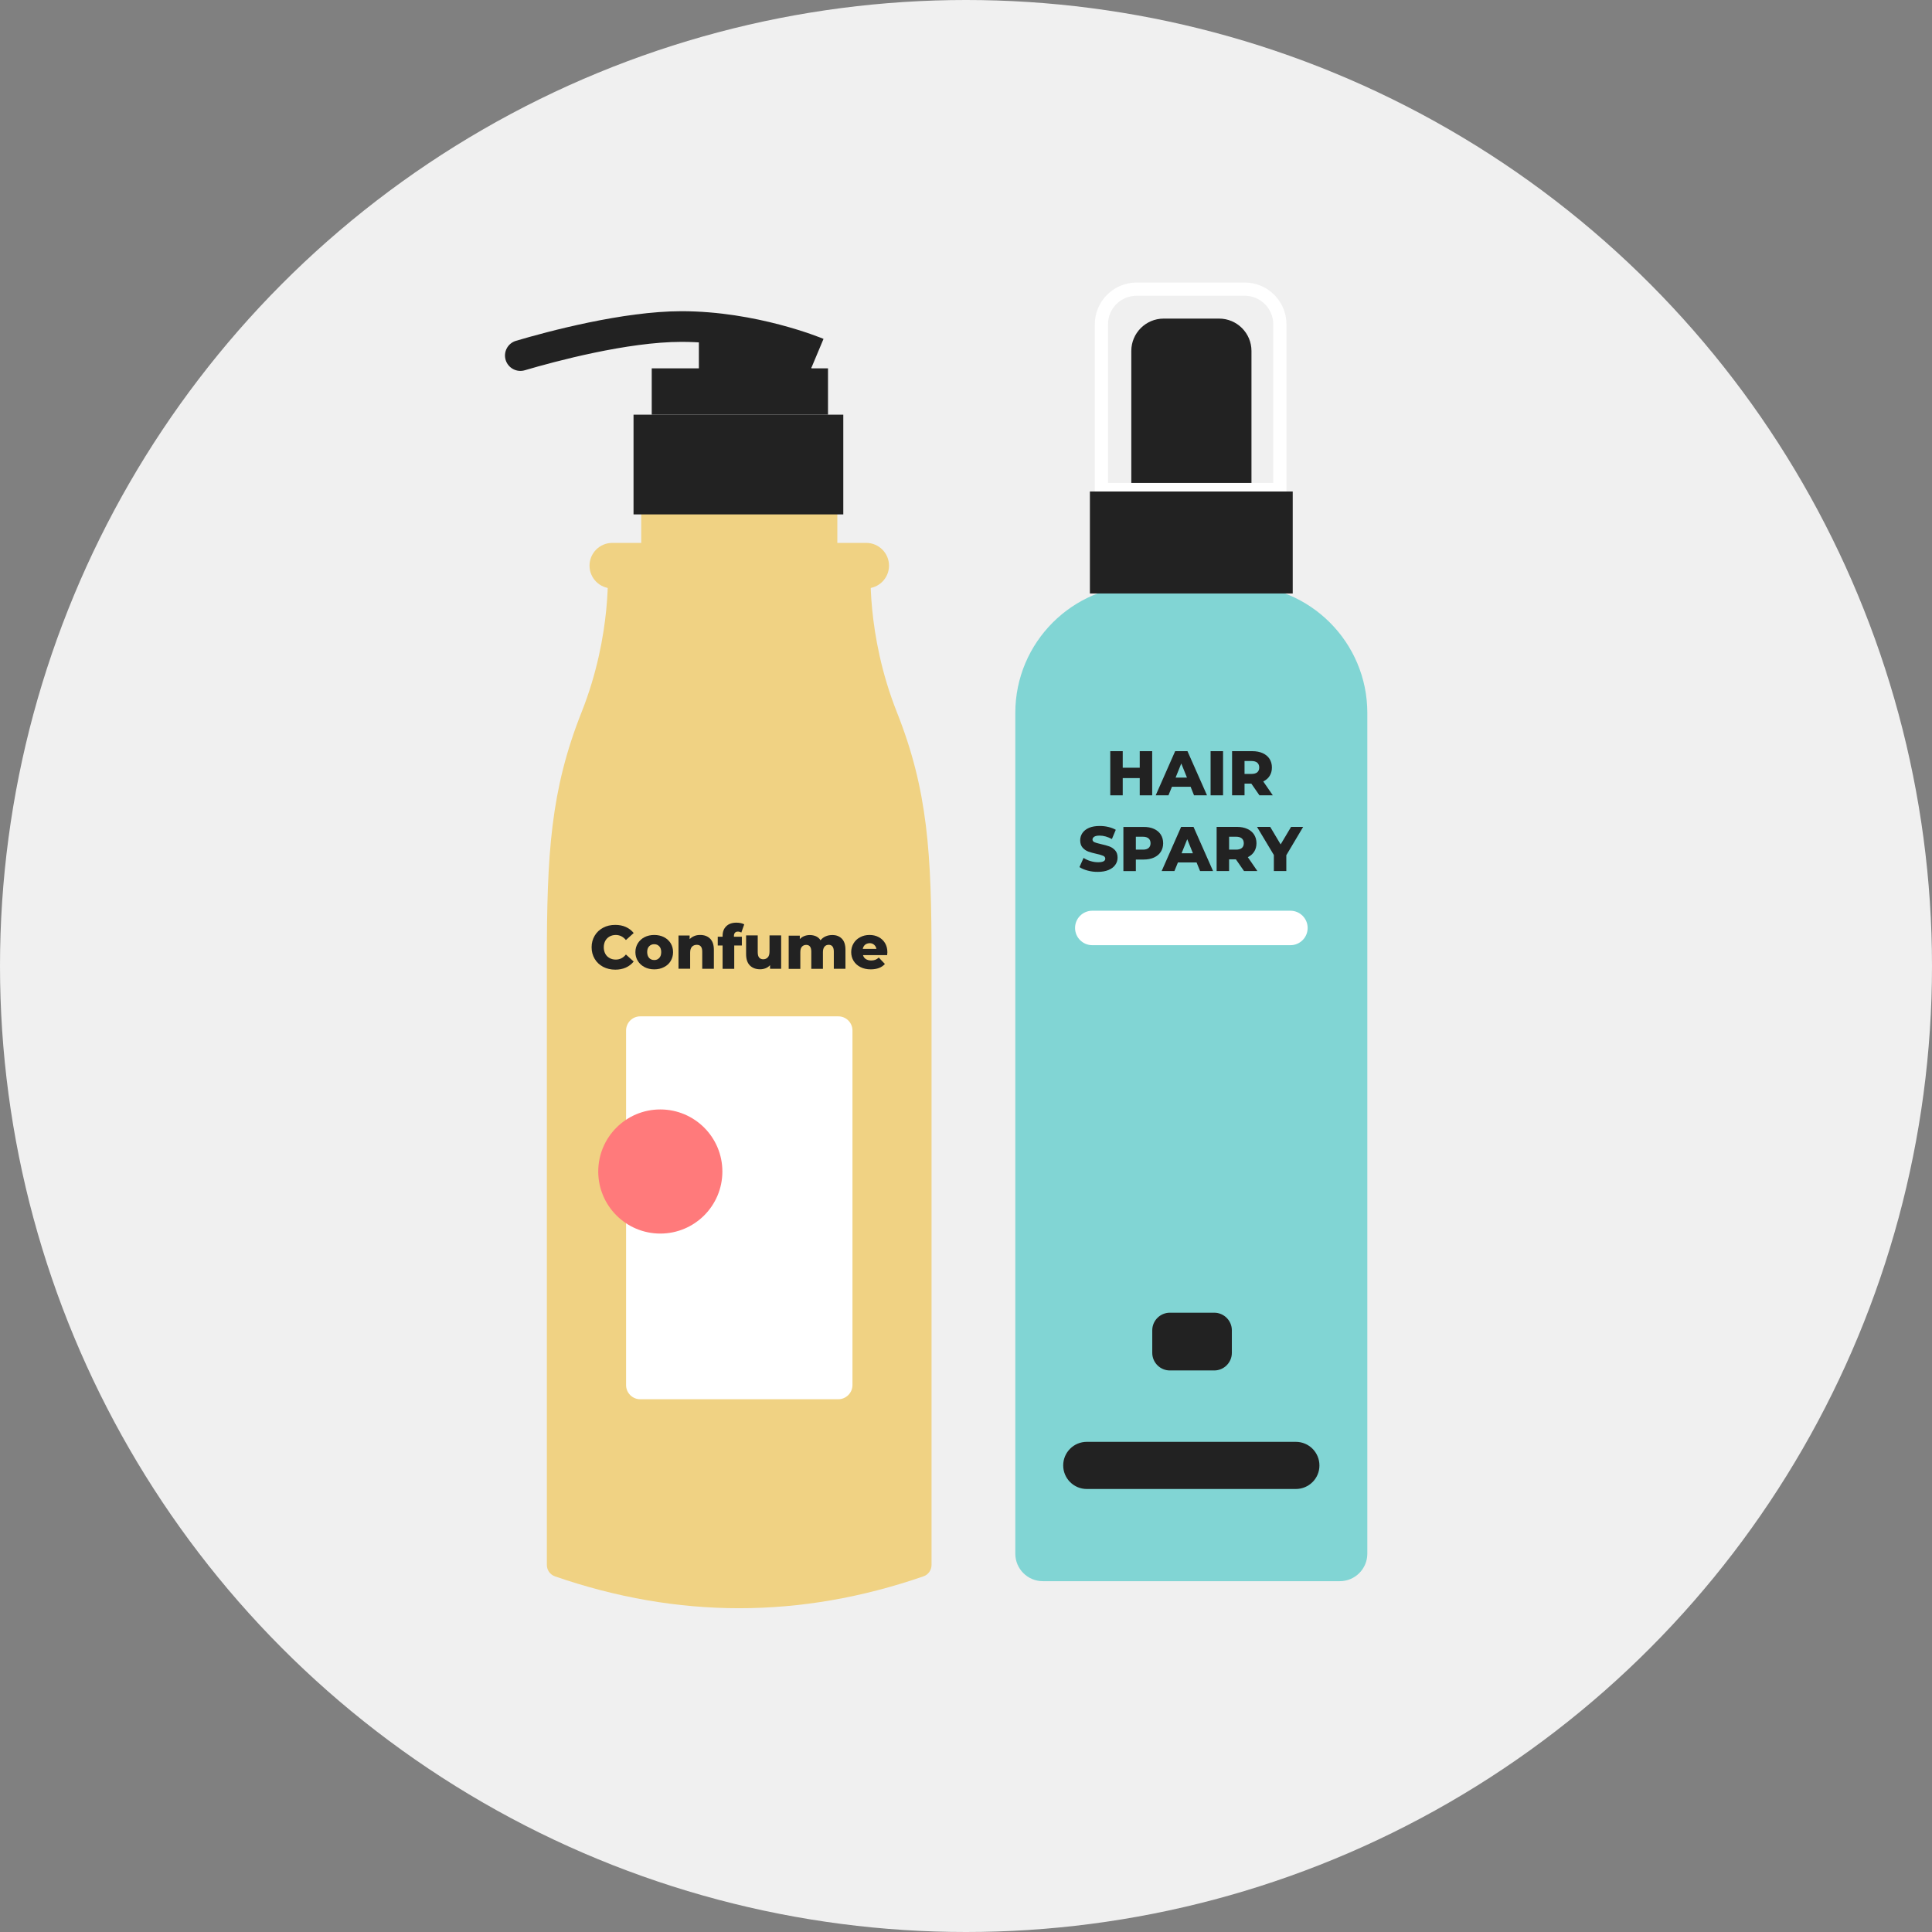 <?xml version="1.0" encoding="utf-8"?>
<!-- Generator: Adobe Illustrator 27.4.0, SVG Export Plug-In . SVG Version: 6.00 Build 0)  -->
<svg version="1.1" id="Слой_1" xmlns="http://www.w3.org/2000/svg" xmlns:xlink="http://www.w3.org/1999/xlink" x="0px" y="0px"
	 viewBox="0 0 259 259" style="enable-background:new 0 0 259 259;" xml:space="preserve">
<rect x="0" y="0" width="259" height="259" fill="#808080" stroke="none"/>
<style type="text/css">
	.st0{fill:#F0F0F0;}
	.st1{fill:#F0D283;}
	.st2{fill:#222222;}
	.st3{fill:#81D5D4;}
	.st4{fill:#FFFFFF;}
	.st5{fill:#FF7A7B;}
	.st6{opacity:0.46;}
	.st7{clip-path:url(#SVGID_00000080178576018759656190000015905192416355900032_);}
	.st8{clip-path:url(#SVGID_00000011008110339850111740000016996756481046800544_);}
	.st9{clip-path:url(#SVGID_00000011026155627348545550000017571158543255188626_);}
	.st10{clip-path:url(#SVGID_00000045578009227839856290000008066298560547920775_);}
	.st11{clip-path:url(#SVGID_00000052075741475312552780000011812785568712795577_);}
	.st12{clip-path:url(#SVGID_00000022555220071447943270000002879788967898947258_);}
	.st13{fill:#4E4E4E;}
	.st14{fill-rule:evenodd;clip-rule:evenodd;fill:#FF7A7B;}
	.st15{fill-rule:evenodd;clip-rule:evenodd;fill:#81D5D4;}
	.st16{fill-rule:evenodd;clip-rule:evenodd;fill:#272727;}
	.st17{fill-rule:evenodd;clip-rule:evenodd;fill:#FFFFFF;}
	.st18{fill-rule:evenodd;clip-rule:evenodd;fill:#F0D283;}
	.st19{clip-path:url(#SVGID_00000021807702578498476620000011000989138865347733_);}
	.st20{clip-path:url(#SVGID_00000010989987039239199980000009270654678574644613_);}
	.st21{opacity:0.47;}
	.st22{clip-path:url(#SVGID_00000023972434599175246810000012683754129994045083_);}
	.st23{clip-path:url(#SVGID_00000158020335053918151400000016431716044144869790_);}
	.st24{fill:#272727;}
	.st25{clip-path:url(#SVGID_00000008123705319622639010000006402075283998215301_);}
	.st26{clip-path:url(#SVGID_00000031917744615888398310000006956421508001594754_);}
	.st27{fill:none;}
	.st28{clip-path:url(#SVGID_00000129173025735237427080000004252907013635463354_);}
	.st29{clip-path:url(#SVGID_00000136393147999494757220000000784466550699951516_);}
	.st30{clip-path:url(#SVGID_00000177452664734677629830000003583865888425056955_);}
	.st31{clip-path:url(#SVGID_00000037685457907273539380000007651425999556530076_);}
	.st32{clip-path:url(#SVGID_00000075153566371006360310000002030374256023852722_);}
	.st33{clip-path:url(#SVGID_00000052099705273269434240000006814118119074303623_);}
	.st34{clip-path:url(#SVGID_00000172403719983063168140000010149607077981391489_);}
</style>
<g>
	<g>
		<g>
			<g>
				<circle class="st0" cx="129.5" cy="129.5" r="129.5"/>
			</g>
		</g>
	</g>
	<g>
		<g>
			<g>
				<path class="st1" d="M120.23,95.46c-4.16-10.48-3.49-19.63-3.49-19.63H99.1H81.46c0,0,0.67,9.15-3.49,19.63
					c-4.16,10.48-4.66,18.97-4.66,33.28c0,13.21,0,72.1,0,81.05c0,0.69,0.43,1.3,1.08,1.53c16.47,5.7,32.94,5.7,49.41,0
					c0.65-0.22,1.08-0.84,1.08-1.53c0-8.95,0-67.84,0-81.05C124.89,114.43,124.39,105.94,120.23,95.46z"/>
			</g>
			<g>
				<path class="st1" d="M116.13,78.88H82.08c-1.68,0-3.05-1.37-3.05-3.05v0c0-1.68,1.37-3.05,3.05-3.05h34.05
					c1.68,0,3.05,1.37,3.05,3.05v0C119.18,77.51,117.81,78.88,116.13,78.88z"/>
			</g>
			<g>
				<rect x="85.96" y="68.45" class="st1" width="26.29" height="6.1"/>
			</g>
			<g>
				<g>
					<g>
						<rect x="84.93" y="55.59" class="st2" width="28.12" height="13.37"/>
					</g>
				</g>
				<g>
					<g>
						<rect x="87.37" y="49.38" class="st2" width="23.63" height="6.21"/>
					</g>
				</g>
				<g>
					<g>
						<path class="st2" d="M67.8,48.3L67.8,48.3c-0.36-1.1,0.26-2.28,1.37-2.61c4.26-1.26,14.36-3.97,22.19-3.97
							c10.06,0,18.68,3.56,19.04,3.71l-1.59,3.79c-0.08-0.03-8.25-3.39-17.45-3.39c-7.22,0-16.95,2.61-21.02,3.81
							C69.27,49.95,68.15,49.36,67.8,48.3z"/>
					</g>
				</g>
				<g>
					<g>
						<rect x="93.69" y="45.05" class="st2" width="15.09" height="5.49"/>
					</g>
				</g>
			</g>
			<g>
				<path class="st4" d="M112.38,187.58H85.83c-1.05,0-1.9-0.85-1.9-1.9v-47.53c0-1.05,0.85-1.9,1.9-1.9h26.55
					c1.05,0,1.9,0.85,1.9,1.9v47.53C114.28,186.72,113.42,187.58,112.38,187.58z"/>
			</g>
			<g>
				<g>
					<path class="st2" d="M80.85,129.61c-0.48-0.26-0.86-0.61-1.13-1.07c-0.27-0.46-0.41-0.97-0.41-1.55c0-0.58,0.14-1.09,0.41-1.55
						c0.27-0.46,0.65-0.81,1.13-1.07c0.48-0.26,1.02-0.38,1.63-0.38c0.53,0,1,0.09,1.42,0.28c0.42,0.19,0.77,0.46,1.05,0.81
						l-1.04,0.94c-0.37-0.45-0.83-0.68-1.36-0.68c-0.31,0-0.59,0.07-0.84,0.21c-0.24,0.14-0.43,0.33-0.57,0.58
						c-0.13,0.25-0.2,0.54-0.2,0.86s0.07,0.61,0.2,0.86c0.13,0.25,0.32,0.44,0.57,0.58c0.24,0.14,0.52,0.21,0.84,0.21
						c0.53,0,0.99-0.22,1.36-0.68l1.04,0.94c-0.28,0.35-0.63,0.62-1.05,0.81c-0.42,0.19-0.9,0.28-1.42,0.28
						C81.87,129.99,81.33,129.86,80.85,129.61z"/>
				</g>
				<g>
					<path class="st2" d="M86.41,129.65c-0.38-0.2-0.68-0.47-0.9-0.82c-0.22-0.35-0.33-0.75-0.33-1.19c0-0.44,0.11-0.83,0.33-1.19
						c0.22-0.35,0.52-0.62,0.9-0.82c0.38-0.19,0.81-0.29,1.3-0.29c0.48,0,0.92,0.1,1.3,0.29c0.38,0.2,0.68,0.47,0.9,0.82
						c0.21,0.35,0.32,0.75,0.32,1.19c0,0.44-0.11,0.84-0.32,1.19c-0.21,0.35-0.51,0.63-0.9,0.82c-0.38,0.2-0.82,0.3-1.3,0.3
						C87.23,129.95,86.8,129.85,86.41,129.65z M88.38,128.42c0.18-0.19,0.26-0.45,0.26-0.79c0-0.33-0.09-0.59-0.26-0.77
						c-0.18-0.19-0.4-0.28-0.68-0.28c-0.27,0-0.5,0.09-0.68,0.28c-0.18,0.19-0.26,0.44-0.26,0.77c0,0.33,0.09,0.6,0.26,0.79
						c0.18,0.19,0.4,0.28,0.68,0.28C87.98,128.71,88.2,128.61,88.38,128.42z"/>
				</g>
				<g>
					<path class="st2" d="M95.19,125.83c0.34,0.33,0.51,0.83,0.51,1.49v2.55h-1.56v-2.3c0-0.61-0.24-0.91-0.73-0.91
						c-0.27,0-0.48,0.09-0.65,0.26c-0.16,0.18-0.24,0.44-0.24,0.79v2.16h-1.56v-4.46h1.49v0.49c0.18-0.18,0.38-0.32,0.63-0.42
						c0.24-0.1,0.51-0.14,0.79-0.14C94.41,125.34,94.86,125.5,95.19,125.83z"/>
				</g>
				<g>
					<path class="st2" d="M98.39,125.58h1.06v1.17h-1.02v3.13h-1.56v-3.13h-0.65v-1.17h0.65v-0.12c0-0.54,0.16-0.97,0.49-1.29
						c0.33-0.32,0.78-0.48,1.37-0.48c0.2,0,0.39,0.02,0.58,0.06c0.19,0.04,0.34,0.1,0.46,0.17l-0.39,1.1
						c-0.15-0.09-0.31-0.13-0.47-0.13c-0.16,0-0.29,0.05-0.38,0.15c-0.09,0.1-0.14,0.24-0.14,0.44V125.58z"/>
				</g>
				<g>
					<path class="st2" d="M104.72,125.41v4.46h-1.49v-0.48c-0.16,0.18-0.36,0.32-0.59,0.41c-0.23,0.09-0.47,0.14-0.73,0.14
						c-0.58,0-1.04-0.17-1.38-0.51c-0.34-0.34-0.51-0.85-0.51-1.53v-2.5h1.56v2.24c0,0.33,0.06,0.58,0.19,0.73
						c0.13,0.15,0.31,0.23,0.55,0.23c0.25,0,0.45-0.09,0.61-0.26c0.16-0.17,0.23-0.44,0.23-0.79v-2.15H104.72z"/>
				</g>
				<g>
					<path class="st2" d="M112.85,125.83c0.33,0.33,0.49,0.83,0.49,1.49v2.55h-1.56v-2.3c0-0.31-0.06-0.54-0.18-0.69
						c-0.12-0.15-0.28-0.22-0.5-0.22c-0.24,0-0.43,0.08-0.57,0.25s-0.21,0.41-0.21,0.75v2.22h-1.56v-2.3c0-0.61-0.23-0.91-0.68-0.91
						c-0.24,0-0.43,0.08-0.58,0.25s-0.21,0.41-0.21,0.75v2.22h-1.56v-4.46h1.49v0.47c0.16-0.18,0.36-0.32,0.59-0.41
						c0.23-0.09,0.48-0.14,0.75-0.14c0.31,0,0.59,0.06,0.84,0.17c0.25,0.12,0.45,0.29,0.6,0.53c0.18-0.23,0.4-0.4,0.67-0.52
						c0.27-0.12,0.56-0.18,0.88-0.18C112.09,125.34,112.52,125.5,112.85,125.83z"/>
				</g>
				<g>
					<path class="st2" d="M118.93,128.04h-3.24c0.07,0.23,0.19,0.41,0.38,0.53c0.19,0.12,0.43,0.19,0.71,0.19
						c0.21,0,0.4-0.03,0.56-0.09c0.16-0.06,0.31-0.16,0.47-0.3l0.82,0.86c-0.43,0.48-1.07,0.72-1.9,0.72c-0.52,0-0.98-0.1-1.37-0.3
						c-0.4-0.2-0.7-0.47-0.92-0.82c-0.22-0.35-0.33-0.75-0.33-1.19c0-0.44,0.11-0.83,0.32-1.18c0.21-0.35,0.5-0.62,0.88-0.82
						c0.37-0.2,0.79-0.3,1.26-0.3c0.44,0,0.85,0.09,1.21,0.28s0.65,0.45,0.86,0.8c0.21,0.35,0.32,0.76,0.32,1.24
						C118.96,127.66,118.95,127.79,118.93,128.04z M115.97,126.65c-0.16,0.14-0.26,0.32-0.31,0.56h1.83
						c-0.04-0.24-0.15-0.42-0.31-0.56c-0.16-0.14-0.36-0.21-0.6-0.21C116.34,126.45,116.13,126.52,115.97,126.65z"/>
				</g>
			</g>
			<g>
				<circle class="st5" cx="88.52" cy="157.05" r="8.32"/>
			</g>
		</g>
		<g>
			<g>
				<g>
					<path class="st3" d="M179.61,211.97H139.8c-2.04,0-3.69-1.65-3.69-3.69V95.57c0-9.46,7.67-17.13,17.13-17.13h12.93
						c9.46,0,17.13,7.67,17.13,17.13v112.71C183.3,210.32,181.65,211.97,179.61,211.97z"/>
				</g>
			</g>
			<g>
				<g>
					<path class="st2" d="M167.76,65.63h-16.1V47.05c0-2.39,1.94-4.34,4.34-4.34h7.43c2.39,0,4.34,1.94,4.34,4.34V65.63z"/>
				</g>
			</g>
			<g>
				<g>
					<path class="st4" d="M172.47,66.51h-25.7V43.47c0-3.08,2.51-5.59,5.59-5.59h14.51c3.09,0,5.59,2.51,5.59,5.59V66.51z
						 M148.53,64.74h22.16V43.47c0-2.11-1.72-3.82-3.82-3.82h-14.51c-2.11,0-3.82,1.71-3.82,3.82V64.74z"/>
				</g>
			</g>
			<g>
				<g>
					<rect x="146.11" y="65.89" class="st2" width="27.19" height="13.67"/>
				</g>
			</g>
			<g>
				<g>
					<path class="st2" d="M173.72,199.61h-28.03c-1.75,0-3.16-1.42-3.16-3.16v0c0-1.75,1.42-3.16,3.16-3.16h28.03
						c1.75,0,3.16,1.42,3.16,3.16v0C176.89,198.19,175.47,199.61,173.72,199.61z"/>
				</g>
			</g>
			<g>
				<g>
					<path class="st2" d="M154.46,100.7v5.92h-1.67v-2.31h-2.28v2.31h-1.67v-5.92h1.67v2.22h2.28v-2.22H154.46z"/>
				</g>
				<g>
					<path class="st2" d="M159.61,105.47h-2.5l-0.47,1.15h-1.71l2.61-5.92h1.65l2.62,5.92h-1.74L159.61,105.47z M159.12,104.24
						l-0.76-1.89l-0.76,1.89H159.12z"/>
				</g>
				<g>
					<path class="st2" d="M162.29,100.7h1.67v5.92h-1.67V100.7z"/>
				</g>
				<g>
					<path class="st2" d="M167.75,105.05h-0.91v1.57h-1.67v-5.92h2.71c0.54,0,1,0.09,1.4,0.27c0.39,0.18,0.7,0.43,0.91,0.76
						c0.21,0.33,0.32,0.72,0.32,1.16c0,0.43-0.1,0.8-0.3,1.12c-0.2,0.32-0.49,0.57-0.86,0.75l1.28,1.86h-1.79L167.75,105.05z
						 M168.55,102.25c-0.17-0.15-0.43-0.23-0.78-0.23h-0.93v1.73h0.93c0.34,0,0.6-0.07,0.78-0.22c0.17-0.15,0.26-0.36,0.26-0.64
						S168.72,102.4,168.55,102.25z"/>
				</g>
				<g>
					<path class="st2" d="M145.81,116.71c-0.45-0.12-0.82-0.28-1.1-0.47l0.55-1.23c0.26,0.17,0.57,0.32,0.92,0.42
						c0.35,0.11,0.69,0.16,1.03,0.16c0.64,0,0.96-0.16,0.96-0.48c0-0.17-0.09-0.29-0.27-0.38c-0.18-0.08-0.48-0.17-0.88-0.26
						c-0.45-0.1-0.82-0.2-1.12-0.31c-0.3-0.11-0.56-0.29-0.77-0.53c-0.21-0.24-0.32-0.57-0.32-0.98c0-0.36,0.1-0.69,0.3-0.98
						c0.2-0.29,0.49-0.52,0.88-0.69c0.39-0.17,0.87-0.25,1.44-0.25c0.39,0,0.77,0.04,1.15,0.13s0.71,0.22,1,0.38l-0.52,1.24
						c-0.56-0.3-1.11-0.46-1.64-0.46c-0.33,0-0.57,0.05-0.73,0.15c-0.15,0.1-0.23,0.23-0.23,0.38s0.09,0.28,0.27,0.36
						c0.18,0.08,0.47,0.16,0.87,0.25c0.45,0.1,0.82,0.2,1.12,0.31c0.3,0.11,0.55,0.28,0.77,0.52c0.22,0.24,0.33,0.57,0.33,0.98
						c0,0.36-0.1,0.68-0.3,0.96c-0.2,0.29-0.49,0.52-0.89,0.69c-0.4,0.17-0.87,0.26-1.44,0.26
						C146.72,116.89,146.26,116.83,145.81,116.71z"/>
				</g>
				<g>
					<path class="st2" d="M154.7,111.12c0.39,0.18,0.7,0.43,0.91,0.76c0.21,0.33,0.32,0.72,0.32,1.16c0,0.45-0.11,0.83-0.32,1.16
						c-0.21,0.33-0.52,0.58-0.91,0.76c-0.4,0.18-0.86,0.27-1.4,0.27h-1.03v1.55h-1.67v-5.92h2.71
						C153.83,110.85,154.3,110.94,154.7,111.12z M153.98,113.68c0.17-0.15,0.26-0.36,0.26-0.64c0-0.28-0.09-0.49-0.26-0.64
						c-0.17-0.15-0.43-0.23-0.78-0.23h-0.93v1.73h0.93C153.54,113.91,153.8,113.83,153.98,113.68z"/>
				</g>
				<g>
					<path class="st2" d="M160.41,115.62h-2.5l-0.47,1.15h-1.71l2.61-5.92H160l2.62,5.92h-1.74L160.41,115.62z M159.92,114.39
						l-0.76-1.89l-0.76,1.89H159.92z"/>
				</g>
				<g>
					<path class="st2" d="M165.68,115.2h-0.91v1.57h-1.67v-5.92h2.71c0.54,0,1,0.09,1.4,0.27c0.39,0.18,0.7,0.43,0.91,0.76
						c0.21,0.33,0.32,0.72,0.32,1.16c0,0.43-0.1,0.8-0.3,1.12c-0.2,0.32-0.49,0.57-0.86,0.75l1.28,1.86h-1.79L165.68,115.2z
						 M166.48,112.4c-0.17-0.15-0.43-0.23-0.78-0.23h-0.93v1.73h0.93c0.34,0,0.6-0.07,0.78-0.22c0.17-0.15,0.26-0.36,0.26-0.64
						C166.74,112.77,166.65,112.55,166.48,112.4z"/>
				</g>
				<g>
					<path class="st2" d="M172.44,114.65v2.12h-1.67v-2.15l-2.26-3.77h1.77l1.4,2.35l1.4-2.35h1.62L172.44,114.65z"/>
				</g>
			</g>
			<g>
				<g>
					<path class="st4" d="M172.99,126.71h-26.56c-1.28,0-2.31-1.04-2.31-2.31v0c0-1.28,1.04-2.31,2.31-2.31h26.56
						c1.28,0,2.31,1.04,2.31,2.31v0C175.3,125.68,174.27,126.71,172.99,126.71z"/>
				</g>
			</g>
			<g>
				<g>
					<path class="st2" d="M162.78,183.72h-5.95c-1.3,0-2.36-1.06-2.36-2.36v-3.02c0-1.3,1.06-2.36,2.36-2.36h5.95
						c1.3,0,2.36,1.06,2.36,2.36v3.02C165.14,182.66,164.08,183.72,162.78,183.72z"/>
				</g>
			</g>
		</g>
	</g>
</g>
</svg>
